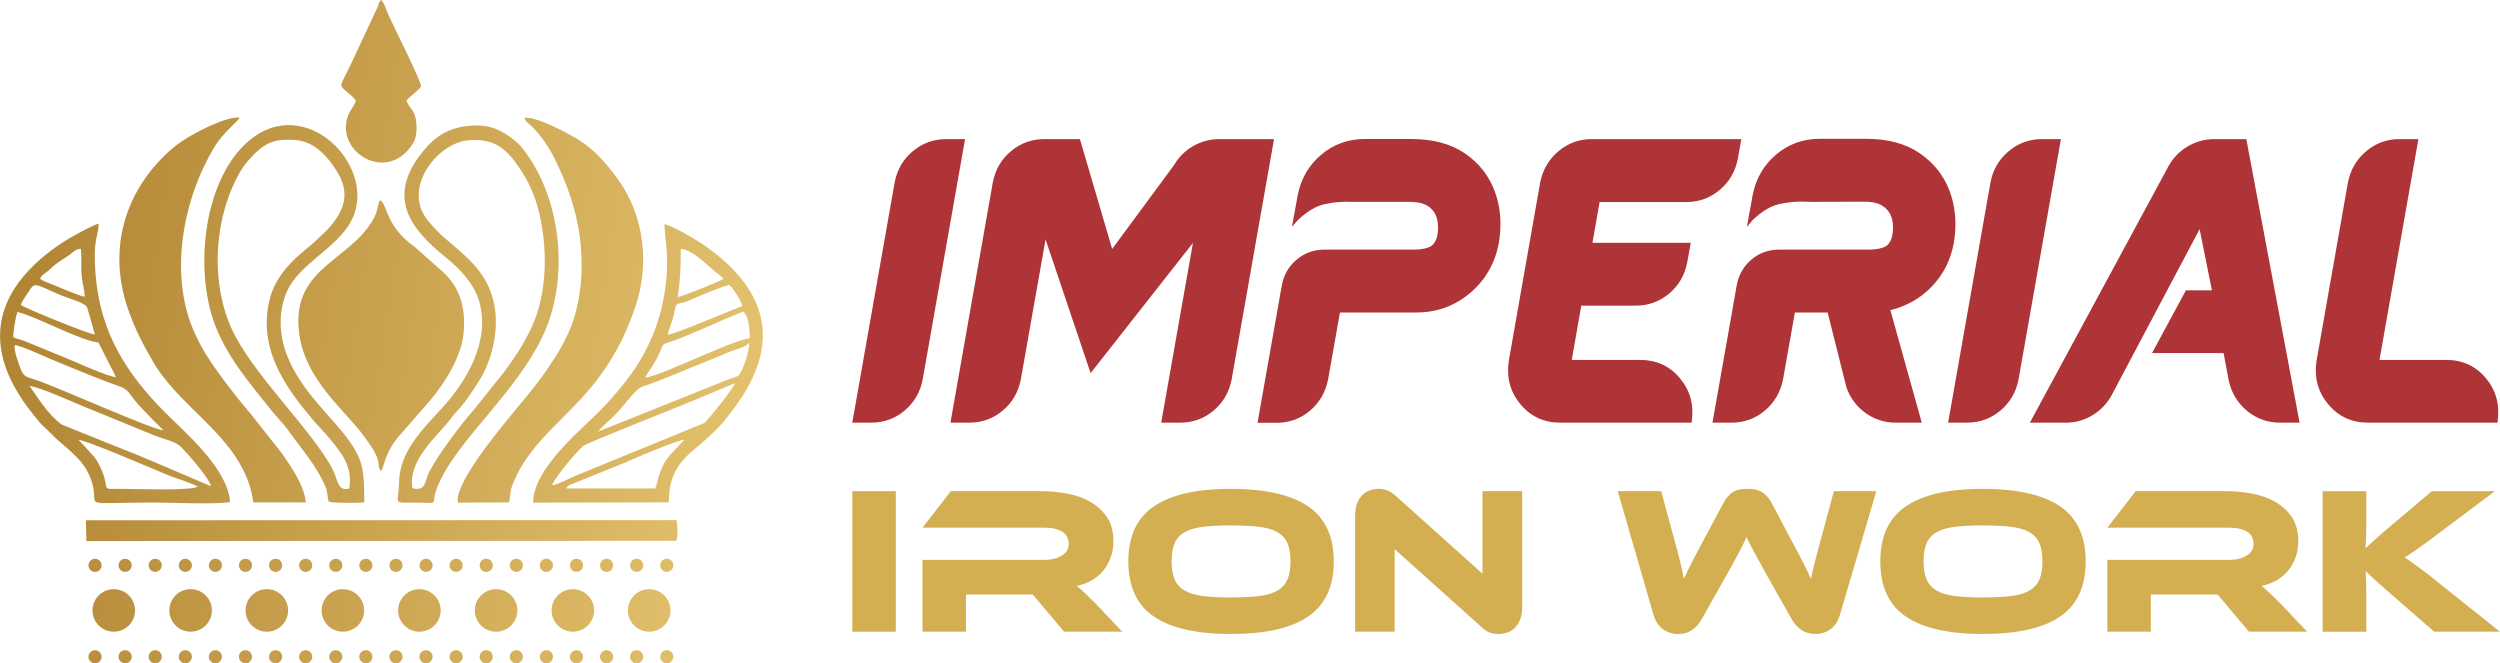 <?xml version="1.0" encoding="UTF-8"?>
<!DOCTYPE svg PUBLIC "-//W3C//DTD SVG 1.1//EN" "http://www.w3.org/Graphics/SVG/1.1/DTD/svg11.dtd">
<!-- Creator: CorelDRAW -->
<svg xmlns="http://www.w3.org/2000/svg" xml:space="preserve" width="799px" height="212px" version="1.1" style="shape-rendering:geometricPrecision; text-rendering:geometricPrecision; image-rendering:optimizeQuality; fill-rule:evenodd; clip-rule:evenodd"
viewBox="0 0 754.03 200.08"
 xmlns:xlink="http://www.w3.org/1999/xlink"
 xmlns:xodm="http://www.corel.com/coreldraw/odm/2003">
 <defs>
  <style type="text/css">
   <![CDATA[
    .fil1 {fill:#AF3437;fill-rule:nonzero}
    .fil2 {fill:#D3AF51;fill-rule:nonzero}
    .fil0 {fill:url(#id0)}
   ]]>
  </style>
  <linearGradient id="id0" gradientUnits="userSpaceOnUse" x1="228.4" y1="117.51" x2="1.67" y2="82.57">
   <stop offset="0" style="stop-opacity:1; stop-color:#E3C16D"/>
   <stop offset="1" style="stop-opacity:1; stop-color:#B08433"/>
  </linearGradient>
 </defs>
 <g id="Layer_x0020_1">
  <path class="fil0" d="M140.24 38.1c-7.14,1.01 -10.97,5.11 -13.94,9.2 -9.44,13.01 -2,22.11 8.02,30.24 4.2,3.41 8.58,7.86 10.16,13.25 3.59,12.21 -4,24.62 -11.53,32.68 -6.05,6.5 -12.38,13.07 -12.6,21.84 -0.17,6.92 -2.12,6.29 4.55,6.3 8.38,0.02 4.75,1.11 6.91,-4.46 5.69,-14.64 25.15,-29.32 32.9,-48.14 6.78,-16.49 4.52,-40 -7.54,-54.77 -1.2,-1.47 -4.26,-3.78 -6.62,-4.91 -3.28,-1.55 -6.44,-1.78 -10.31,-1.23zm-105.94 139.61c-3.55,0 -6.42,2.87 -6.42,6.42 0,3.54 2.87,6.41 6.42,6.41 3.54,0 6.41,-2.87 6.41,-6.41 0,-3.55 -2.87,-6.42 -6.41,-6.42zm23.17 0c-3.54,0 -6.41,2.87 -6.41,6.42 0,3.54 2.87,6.41 6.41,6.41 3.55,0 6.42,-2.87 6.42,-6.41 0,-3.55 -2.87,-6.42 -6.42,-6.42zm23 0c-3.55,0 -6.42,2.87 -6.42,6.42 0,3.54 2.87,6.41 6.42,6.41 3.54,0 6.41,-2.87 6.41,-6.41 0,-3.55 -2.87,-6.42 -6.41,-6.42zm22.93 0c-3.55,0 -6.42,2.87 -6.42,6.42 0,3.54 2.87,6.41 6.42,6.41 3.54,0 6.41,-2.87 6.41,-6.41 0,-3.55 -2.87,-6.42 -6.41,-6.42zm23.07 0c-3.54,0 -6.41,2.87 -6.41,6.42 0,3.54 2.87,6.41 6.41,6.41 3.55,0 6.42,-2.87 6.42,-6.41 0,-3.55 -2.87,-6.42 -6.42,-6.42zm23.14 0c-3.54,0 -6.41,2.87 -6.41,6.42 0,3.54 2.87,6.41 6.41,6.41 3.55,0 6.42,-2.87 6.42,-6.41 0,-3.55 -2.87,-6.42 -6.42,-6.42zm23.16 0c-3.55,0 -6.42,2.87 -6.42,6.42 0,3.54 2.87,6.41 6.42,6.41 3.54,0 6.41,-2.87 6.41,-6.41 0,-3.55 -2.87,-6.42 -6.41,-6.42zm23.02 0c-3.54,0 -6.42,2.87 -6.42,6.42 0,3.54 2.88,6.41 6.42,6.41 3.54,0 6.42,-2.87 6.42,-6.41 0,-3.55 -2.88,-6.42 -6.42,-6.42zm-167.14 -9.17c-1.1,0 -1.98,0.89 -1.98,1.98 0,1.1 0.88,1.98 1.98,1.98 1.09,0 1.98,-0.88 1.98,-1.98 0,-1.09 -0.89,-1.98 -1.98,-1.98zm9.07 0c-1.09,0 -1.98,0.89 -1.98,1.98 0,1.1 0.89,1.98 1.98,1.98 1.1,0 1.98,-0.88 1.98,-1.98 0,-1.09 -0.88,-1.98 -1.98,-1.98zm9.08 0c-1.09,0 -1.98,0.89 -1.98,1.98 0,1.1 0.89,1.98 1.98,1.98 1.09,0 1.98,-0.88 1.98,-1.98 0,-1.09 -0.89,-1.98 -1.98,-1.98zm9.08 0c-1.1,0 -1.98,0.89 -1.98,1.98 0,1.1 0.88,1.98 1.98,1.98 1.09,0 1.98,-0.88 1.98,-1.98 0,-1.09 -0.89,-1.98 -1.98,-1.98zm9.07 0c-1.09,0 -1.98,0.89 -1.98,1.98 0,1.1 0.89,1.98 1.98,1.98 1.1,0 1.98,-0.88 1.98,-1.98 0,-1.09 -0.88,-1.98 -1.98,-1.98zm9.08 0c-1.09,0 -1.98,0.89 -1.98,1.98 0,1.1 0.89,1.98 1.98,1.98 1.09,0 1.98,-0.88 1.98,-1.98 0,-1.09 -0.89,-1.98 -1.98,-1.98zm9.08 0c-1.1,0 -1.98,0.89 -1.98,1.98 0,1.1 0.88,1.98 1.98,1.98 1.09,0 1.98,-0.88 1.98,-1.98 0,-1.09 -0.89,-1.98 -1.98,-1.98zm9.07 0c-1.09,0 -1.98,0.89 -1.98,1.98 0,1.1 0.89,1.98 1.98,1.98 1.1,0 1.98,-0.88 1.98,-1.98 0,-1.09 -0.88,-1.98 -1.98,-1.98zm9.08 0c-1.09,0 -1.98,0.89 -1.98,1.98 0,1.1 0.89,1.98 1.98,1.98 1.09,0 1.98,-0.88 1.98,-1.98 0,-1.09 -0.89,-1.98 -1.98,-1.98zm9.08 0c-1.1,0 -1.99,0.89 -1.99,1.98 0,1.1 0.89,1.98 1.99,1.98 1.09,0 1.98,-0.88 1.98,-1.98 0,-1.09 -0.89,-1.98 -1.98,-1.98zm9.07 0c-1.09,0 -1.98,0.89 -1.98,1.98 0,1.1 0.89,1.98 1.98,1.98 1.1,0 1.98,-0.88 1.98,-1.98 0,-1.09 -0.88,-1.98 -1.98,-1.98zm9.08 0c-1.1,0 -1.98,0.89 -1.98,1.98 0,1.1 0.88,1.98 1.98,1.98 1.09,0 1.98,-0.88 1.98,-1.98 0,-1.09 -0.89,-1.98 -1.98,-1.98zm9.08 0c-1.1,0 -1.99,0.89 -1.99,1.98 0,1.1 0.89,1.98 1.99,1.98 1.09,0 1.98,-0.88 1.98,-1.98 0,-1.09 -0.89,-1.98 -1.98,-1.98zm9.07 0c-1.09,0 -1.98,0.89 -1.98,1.98 0,1.1 0.89,1.98 1.98,1.98 1.1,0 1.98,-0.88 1.98,-1.98 0,-1.09 -0.88,-1.98 -1.98,-1.98zm9.08 0c-1.1,0 -1.98,0.89 -1.98,1.98 0,1.1 0.88,1.98 1.98,1.98 1.09,0 1.98,-0.88 1.98,-1.98 0,-1.09 -0.89,-1.98 -1.98,-1.98zm9.08 0c-1.1,0 -1.99,0.89 -1.99,1.98 0,1.1 0.89,1.98 1.99,1.98 1.09,0 1.98,-0.88 1.98,-1.98 0,-1.09 -0.89,-1.98 -1.98,-1.98zm9.07 0c-1.09,0 -1.98,0.89 -1.98,1.98 0,1.1 0.89,1.98 1.98,1.98 1.1,0 1.98,-0.88 1.98,-1.98 0,-1.09 -0.88,-1.98 -1.98,-1.98zm9.08 0c-1.1,0 -1.98,0.89 -1.98,1.98 0,1.1 0.88,1.98 1.98,1.98 1.09,0 1.98,-0.88 1.98,-1.98 0,-1.09 -0.89,-1.98 -1.98,-1.98zm9.08 0c-1.1,0 -1.99,0.89 -1.99,1.98 0,1.1 0.89,1.98 1.99,1.98 1.09,0 1.98,-0.88 1.98,-1.98 0,-1.09 -0.89,-1.98 -1.98,-1.98zm9.07 0c-1.09,0 -1.98,0.89 -1.98,1.98 0,1.1 0.89,1.98 1.98,1.98 1.1,0 1.98,-0.88 1.98,-1.98 0,-1.09 -0.88,-1.98 -1.98,-1.98zm-172.45 27.58c-1.1,0 -1.98,0.88 -1.98,1.98 0,1.09 0.88,1.98 1.98,1.98 1.09,0 1.98,-0.89 1.98,-1.98 0,-1.1 -0.89,-1.98 -1.98,-1.98zm9.07 0c-1.09,0 -1.98,0.88 -1.98,1.98 0,1.09 0.89,1.98 1.98,1.98 1.1,0 1.98,-0.89 1.98,-1.98 0,-1.1 -0.88,-1.98 -1.98,-1.98zm9.08 0c-1.09,0 -1.98,0.88 -1.98,1.98 0,1.09 0.89,1.98 1.98,1.98 1.09,0 1.98,-0.89 1.98,-1.98 0,-1.1 -0.89,-1.98 -1.98,-1.98zm9.08 0c-1.1,0 -1.98,0.88 -1.98,1.98 0,1.09 0.88,1.98 1.98,1.98 1.09,0 1.98,-0.89 1.98,-1.98 0,-1.1 -0.89,-1.98 -1.98,-1.98zm9.07 0c-1.09,0 -1.98,0.88 -1.98,1.98 0,1.09 0.89,1.98 1.98,1.98 1.1,0 1.98,-0.89 1.98,-1.98 0,-1.1 -0.88,-1.98 -1.98,-1.98zm9.08 0c-1.09,0 -1.98,0.88 -1.98,1.98 0,1.09 0.89,1.98 1.98,1.98 1.09,0 1.98,-0.89 1.98,-1.98 0,-1.1 -0.89,-1.98 -1.98,-1.98zm9.08 0c-1.1,0 -1.98,0.88 -1.98,1.98 0,1.09 0.88,1.98 1.98,1.98 1.09,0 1.98,-0.89 1.98,-1.98 0,-1.1 -0.89,-1.98 -1.98,-1.98zm9.07 0c-1.09,0 -1.98,0.88 -1.98,1.98 0,1.09 0.89,1.98 1.98,1.98 1.1,0 1.98,-0.89 1.98,-1.98 0,-1.1 -0.88,-1.98 -1.98,-1.98zm9.08 0c-1.09,0 -1.98,0.88 -1.98,1.98 0,1.09 0.89,1.98 1.98,1.98 1.09,0 1.98,-0.89 1.98,-1.98 0,-1.1 -0.89,-1.98 -1.98,-1.98zm9.08 0c-1.1,0 -1.99,0.88 -1.99,1.98 0,1.09 0.89,1.98 1.99,1.98 1.09,0 1.98,-0.89 1.98,-1.98 0,-1.1 -0.89,-1.98 -1.98,-1.98zm9.07 0c-1.09,0 -1.98,0.88 -1.98,1.98 0,1.09 0.89,1.98 1.98,1.98 1.1,0 1.98,-0.89 1.98,-1.98 0,-1.1 -0.88,-1.98 -1.98,-1.98zm9.08 0c-1.1,0 -1.98,0.88 -1.98,1.98 0,1.09 0.88,1.98 1.98,1.98 1.09,0 1.98,-0.89 1.98,-1.98 0,-1.1 -0.89,-1.98 -1.98,-1.98zm9.08 0c-1.1,0 -1.99,0.88 -1.99,1.98 0,1.09 0.89,1.98 1.99,1.98 1.09,0 1.98,-0.89 1.98,-1.98 0,-1.1 -0.89,-1.98 -1.98,-1.98zm9.07 0c-1.09,0 -1.98,0.88 -1.98,1.98 0,1.09 0.89,1.98 1.98,1.98 1.1,0 1.98,-0.89 1.98,-1.98 0,-1.1 -0.88,-1.98 -1.98,-1.98zm9.08 0c-1.1,0 -1.98,0.88 -1.98,1.98 0,1.09 0.88,1.98 1.98,1.98 1.09,0 1.98,-0.89 1.98,-1.98 0,-1.1 -0.89,-1.98 -1.98,-1.98zm9.08 0c-1.1,0 -1.99,0.88 -1.99,1.98 0,1.09 0.89,1.98 1.99,1.98 1.09,0 1.98,-0.89 1.98,-1.98 0,-1.1 -0.89,-1.98 -1.98,-1.98zm9.07 0c-1.09,0 -1.98,0.88 -1.98,1.98 0,1.09 0.89,1.98 1.98,1.98 1.1,0 1.98,-0.89 1.98,-1.98 0,-1.1 -0.88,-1.98 -1.98,-1.98zm9.08 0c-1.1,0 -1.98,0.88 -1.98,1.98 0,1.09 0.88,1.98 1.98,1.98 1.09,0 1.98,-0.89 1.98,-1.98 0,-1.1 -0.89,-1.98 -1.98,-1.98zm9.08 0c-1.1,0 -1.99,0.88 -1.99,1.98 0,1.09 0.89,1.98 1.99,1.98 1.09,0 1.98,-0.89 1.98,-1.98 0,-1.1 -0.89,-1.98 -1.98,-1.98zm9.07 0c-1.09,0 -1.98,0.88 -1.98,1.98 0,1.09 0.89,1.98 1.98,1.98 1.1,0 1.98,-0.89 1.98,-1.98 0,-1.1 -0.88,-1.98 -1.98,-1.98zm-86.56 -135.72c-0.98,2.63 -0.52,3.27 -2.18,6.1 -7.33,12.49 -24.99,14.55 -22.07,34.54 2.01,13.78 13.79,22.77 19.19,30.15 1.37,1.88 3.94,5.18 4.54,7.72 0.34,1.47 0,2 0.8,3.14 0.46,-0.36 0.12,0.05 0.46,-0.58 0.56,-1.06 1.09,-5.54 5.3,-10.21 2.88,-3.19 4.96,-5.78 7.74,-8.83 3.95,-4.32 10.64,-13.47 11.46,-21.66 0.77,-7.58 -0.81,-13.56 -5.88,-18.48l-8.8 -7.79c-9.15,-6.51 -8.23,-13.31 -10.56,-14.1zm43.65 -24.86c0.59,1.58 1.09,1.48 2.39,2.77 2.61,2.61 5.01,6.1 6.68,9.52 2.62,5.37 4.18,9.07 5.92,15.29 3.31,11.87 3.11,26.4 -1.62,37.01 -2.25,5.04 -5.31,9.61 -8.1,13.5 -1.52,2.12 -3.13,4.04 -4.75,6.06 -4.58,5.69 -21.87,25.44 -20.62,31.91l15.39 -0.06c0.59,-1.65 0.21,-2.93 1.02,-5.08 5.63,-14.96 19.43,-21.45 29.21,-37.08 3.42,-5.45 5.26,-9.43 7.67,-16.11 4.9,-13.61 2.64,-28.34 -4.61,-38.64 -3.24,-4.61 -7.18,-9.21 -11.9,-12.24 -3.03,-1.95 -13.16,-7.39 -16.68,-6.85zm-65.93 116c-0.67,-5.61 -4.82,-11.22 -7.16,-14.69l-9.38 -11.88c-3.32,-3.9 -6.43,-7.82 -9.54,-12.07 -2.87,-3.91 -5.72,-8.32 -7.87,-13.36 -7.36,-17.26 -3.08,-39.86 6.62,-55.63 2.33,-3.78 7.07,-7.59 7.34,-8.43 -3.97,-0.54 -13.83,4.72 -17.13,6.93 -2.86,1.92 -4.43,3.36 -6.62,5.63 -11.36,11.76 -15.77,28.04 -9.99,44.96 2.28,6.67 4.74,11.1 7.77,16.36 1.94,3.39 5.41,7.48 8.11,10.27 8.95,9.3 20.16,17.85 21.97,31.9l15.88 0.01zm17.61 0.01c-0.11,-9.02 -0.05,-12.16 -4.46,-18.44 -4.17,-5.94 -10.47,-11.43 -15.13,-18.74 -1.5,-2.36 -2.71,-4.52 -3.79,-7.36 -2.28,-6.01 -2.59,-12.73 -0.15,-18.65 3.94,-9.59 17.45,-14.09 20.69,-24.34 5.13,-16.19 -16.86,-36.72 -33.5,-20.15 -12.15,12.12 -14.56,36.68 -9.26,52.52 3.72,11.13 11.74,19.94 17.62,27.45 1.69,2.16 3.5,3.79 5.11,6.06 3.9,5.53 8.44,10.48 11.16,16.91 0.69,1.63 0.49,2.73 0.95,4.51 1.83,0.49 8.64,0.4 10.76,0.23zm-4.56 -4.19c1.25,-7.01 -2.95,-11.4 -5.74,-14.9 -1.68,-2.1 -3.29,-3.58 -4.93,-5.52 -7.97,-9.4 -17.52,-21.81 -13.07,-37.51 0.76,-2.68 2.22,-5.25 3.51,-7 3.66,-4.97 8.07,-7.68 10.63,-10.26 2.27,-2.27 3.18,-2.69 5.24,-5.56 3.73,-5.18 3.95,-9.77 0.46,-15.24 -2.32,-3.65 -6.23,-8.62 -12.15,-9.11 -7.13,-0.58 -9.9,1.09 -14.57,6.36 -2.79,3.16 -5.36,8.99 -6.83,14.05 -3.49,12.04 -2.85,25.67 1.88,36.24 6.15,13.75 24.46,30.82 30.66,42.81 1.37,2.64 1.4,6.71 4.91,5.64zm19.08 -0.1c4.17,1.08 3.62,-2.2 5.19,-5.18 2.71,-5.16 9.6,-14.26 13.13,-18.23l9.44 -11.8c3.15,-4.32 5.35,-7.47 7.99,-12.9 4.94,-10.16 5.27,-24.41 2.15,-36.25 -1.44,-5.48 -4.04,-10.23 -6.88,-14.01 -3.87,-5.14 -7.55,-7.13 -14.29,-6.55 -9.14,0.78 -20.26,14.59 -11.87,24.43 2,2.35 3,3.41 5.36,5.44 5.68,4.89 11.51,9.27 13.92,17.43 2.49,8.44 0.16,18.8 -4.29,25.66 -2.04,3.15 -4.14,6.41 -6.75,9.09 -1.22,1.27 -1.2,1.54 -2.24,2.81 -3.86,4.75 -12.26,11.85 -10.86,20.06zm-98.35 15.94l177.94 -0.08c0.55,-1.54 0.31,-4.55 0.1,-6.24l-178.19 0.05 0.15 6.27zm81.28 -132.79c-0.48,1.78 -1.89,2.68 -2.63,5.32 -3,10.68 12.67,19.81 20.08,7.15 0.94,-1.6 1.05,-4.71 0.65,-6.89 -0.56,-3.07 -1.97,-3.24 -2.82,-5.58 0.78,-1.31 3.23,-2.67 4.39,-4.32 0.35,-1.12 -8.73,-18.88 -10.32,-22.73 -0.27,-0.65 -0.46,-1.24 -0.72,-1.81 -0.66,-1.46 -0.71,-1.21 -1.13,-1.55l-0.57 1c-0.11,0.28 -0.25,0.79 -0.36,1.12l-8.26 17.67c-3.04,6.28 -3.46,5.77 -1.44,7.55 0.85,0.75 2.61,2.01 3.13,3.07zm112.6 94.64c16.01,-19.96 12.81,-37.03 -7.72,-51.21 -1.87,-1.29 -9.45,-5.88 -11.81,-6.19 0.29,5.58 1.19,9 0.7,15.2 -1.02,13.06 -5.49,23.76 -13.22,33.23 -2.7,3.31 -4.5,5.41 -7.47,8.36 -5.73,5.72 -19.49,16.97 -19.62,27.16l40.94 -0.08c0,-6.19 1.76,-9.94 4.75,-13.25 2.3,-2.54 6.79,-5.5 11.55,-10.78 0.66,-0.73 1.06,-1.39 1.9,-2.44zm-15.5 -35.45c1.62,-0.25 12.95,-4.83 13.8,-5.52 -0.77,-0.99 -1.99,-1.62 -2.95,-2.49 -2.2,-1.98 -6.96,-6.49 -9.94,-6.52 -0.02,5.4 -0.12,9.31 -0.91,14.53zm-3.06 11.34c1.96,-0.01 18.8,-7.23 22.5,-8.63 -0.47,-1.95 -2.65,-5.15 -3.87,-6.37 -1.52,0.15 -10.4,3.89 -12.18,4.7 -3.5,1.58 -3.82,-0.18 -4.47,3.74 -0.43,2.54 -1.54,4.51 -1.98,6.56zm-6.81 12.97c2.39,-0.07 12.69,-4.71 15.57,-5.89 3.47,-1.42 12.37,-5.57 15.94,-5.94 0.18,-1.79 -0.17,-4.66 -0.74,-6.4l-1.01 -1.73c-4.4,1.53 -17.22,7.65 -22.11,9.14 -2.5,0.76 -2.13,0.58 -3.09,2.93 -1.42,3.49 -3.13,5.23 -4.56,7.89zm-14.1 16.26l36.72 -14.72c1.93,-0.87 3.82,-1.37 5.47,-2.06 1.44,-1.54 3.45,-7.37 3.32,-10.11 -0.67,1.36 -4.1,2.09 -5.92,2.84 -2.32,0.95 -4.19,1.79 -6.35,2.63 -5.93,2.31 -14.09,6.03 -19.68,7.75 -2.58,0.8 -5.4,5.66 -8.91,9.04 -1.3,1.24 -3.89,3.41 -4.65,4.63zm-14 16.19c1.65,-0.08 5.57,-2.24 7.61,-3.05l38.33 -15.69c1.3,-1.11 8.69,-10.26 9.29,-12.05l-15.08 6.29c-2.18,0.89 -29.47,11.72 -30.59,12.6 -2.08,1.65 -8.25,9.04 -9.56,11.9zm31.14 0.98c0.6,-1.08 0.9,-3.3 1.41,-4.63 0.57,-1.52 1.06,-2.7 1.88,-3.9 1.26,-1.85 5.06,-5.53 5.42,-6.14 -2.08,0.09 -15.42,5.77 -17.97,6.94l-16.68 6.75c-0.67,0.49 -0.3,0.07 -0.81,0.98l26.75 0zm-128.19 4.08c-0.76,-10.25 -13.9,-21.26 -19.69,-27.09 -11.58,-11.65 -19.64,-24.15 -20.95,-42.06 -0.75,-10.4 0.91,-10.93 1,-14.76 -1.24,0.1 -6.07,2.82 -7.5,3.6 -2.45,1.36 -4.93,2.98 -6.98,4.54 -18.68,14.22 -19.88,31.08 -5.54,49.03 3.91,4.91 2.1,2.46 5.53,6 4.92,5.08 10.95,7.98 12.77,16 1.48,6.5 -3.82,4.92 18.34,4.9 5.87,-0.01 17.89,0.67 23.02,-0.16zm-57.3 -67.34c0.43,0.35 -0.14,0 0.7,0.47 0.6,0.33 0.06,0.05 0.75,0.36 0.71,0.32 1.08,0.44 1.73,0.7 2.33,0.93 8.71,3.71 10.27,3.89 -0.06,-2.08 -0.78,-4.18 -0.97,-6.74 -0.19,-2.46 0.08,-5.46 -0.22,-7.71 -1.64,0.1 -2.14,0.88 -3.29,1.73 -2.67,1.96 -3.47,1.98 -6.19,4.6 -1.03,1 -2.26,1.36 -2.78,2.7zm-5.79 7.92c1.49,1.09 20.64,8.88 22.28,8.88 -0.01,-0.16 -2.18,-7.87 -2.36,-8.21 -0.73,-1.42 -5.57,-2.67 -7.36,-3.41 -8.64,-3.6 -8.21,-4.55 -10.42,-1 -0.69,1.1 -1.88,2.49 -2.14,3.74zm-2.32 9.72c0.89,0.46 2.43,0.75 3.66,1.25l11.52 4.73c2.94,1.15 13.28,5.93 15.82,6.06l-5.32 -10.46c-5.71,-0.61 -18.2,-7.66 -24.42,-9.21 -0.55,1.41 -1.29,5.92 -1.26,7.63zm45.27 28.08c-0.35,-0.52 -5.83,-5.58 -8.61,-9.03 -1.33,-1.64 -2.09,-3.35 -4.42,-4.16 -6.79,-2.37 -12.49,-4.87 -19.14,-7.54 -3.25,-1.3 -9.81,-4.49 -12.67,-5.02 -0.15,2.24 0.91,4.68 1.61,6.71 1.12,3.23 1.96,2.84 5.05,3.91 6.51,2.25 34.71,14.85 38.18,15.13zm-40.34 -13.37c2.61,3.73 5.64,8.71 9.67,11.63l15.16 6.1c4.99,1.93 10.2,4.07 15.07,6.17l14.77 6.32c-0.5,-2.57 -7.38,-10.24 -9.12,-11.95 -1.56,-1.53 -4.91,-2.19 -7.56,-3.24 -2.59,-1.02 -4.88,-1.98 -7.41,-3.02 -5.1,-2.11 -10.07,-4.1 -15.09,-6.17 -3.01,-1.24 -12.66,-5.6 -15.49,-5.84zm14.76 16.23c0.18,0.13 2.94,3.17 3.14,3.4 1.18,1.38 1.85,1.8 2.83,3.65 4.08,7.69 0.37,7.84 5.19,7.74 3.96,-0.08 23.1,0.73 24.77,-0.7 -1.61,-0.97 -6.94,-2.6 -9.03,-3.47 -4.78,-2 -24.37,-10.42 -26.9,-10.62z"/>
  <g id="_1764504059056">
   <path class="fil1" d="M291.07 41.96l0 0 -5.68 0c-3.82,0 -7.19,1.22 -10.09,3.66 -2.9,2.42 -4.73,5.57 -5.46,9.38l-12.79 72.49 5.69 0c3.83,0 7.2,-1.22 10.09,-3.64 2.9,-2.44 4.72,-5.57 5.46,-9.4l12.78 -72.49zm62.99 7.9l0 0c1.44,-2.47 3.38,-4.41 5.81,-5.8 2.44,-1.39 5.07,-2.1 7.88,-2.1l16.51 0 -12.78 72.49c-0.74,3.83 -2.56,6.96 -5.44,9.4 -2.89,2.42 -6.26,3.64 -10.12,3.64l-5.69 0 9.57 -54.21 -30.86 39.26 -13.59 -40.32 -7.46 42.23c-0.74,3.83 -2.56,6.96 -5.46,9.4 -2.89,2.42 -6.25,3.64 -10.09,3.64l-5.68 0 12.78 -72.49c0.74,-3.81 2.56,-6.96 5.46,-9.38 2.91,-2.44 6.27,-3.66 10.09,-3.66l10.72 0 0 0 9.73 33.13 18.62 -25.23zm37.35 9.02l0 0c0.98,-5 3.34,-9.07 7.1,-12.23 3.76,-3.16 8.14,-4.72 13.14,-4.72l13.99 0c6.61,0 12.04,1.46 16.3,4.41 4.28,2.96 7.25,6.81 8.97,11.57 1.72,4.74 2.1,9.89 1.15,15.48l0 0c-1.2,6.16 -4.12,11.18 -8.74,15.06 -4.64,3.89 -10.02,5.81 -16.17,5.81l-23.01 0 -3.57 20.19c-0.77,3.87 -2.59,7.01 -5.48,9.45 -2.89,2.42 -6.25,3.64 -10.12,3.64l-5.69 0 7.36 -41.63c0.63,-3.13 2.11,-5.65 4.43,-7.59 2.3,-1.96 5.05,-2.96 8.19,-3.03l26.33 0c2.08,0.07 3.83,-0.15 5.24,-0.65 1.41,-0.5 2.32,-1.75 2.71,-3.73l0 0c0.31,-1.77 0.26,-3.42 -0.12,-4.93 -0.39,-1.51 -1.24,-2.73 -2.54,-3.68 -1.31,-0.94 -3.23,-1.41 -5.79,-1.41l-16.01 0c-0.47,0 -0.93,0 -1.41,0 -2.62,-0.13 -5.28,0.09 -7.99,0.66 -2.74,0.56 -5.52,2.23 -8.37,4.98l-1.65 1.91 1.75 -9.56zm88.71 -16.92l0 0 45.1 0 -1.06 5.89c-0.74,3.87 -2.56,7.01 -5.47,9.45 -2.9,2.43 -6.27,3.65 -10.08,3.65l-26.14 0 -2.16 12.28 29.65 0 -1.06 5.89c-0.74,3.85 -2.56,7 -5.46,9.44 -2.91,2.42 -6.26,3.64 -10.09,3.64l-16.41 0 -2.87 16.36 20.64 0c4.89,0 8.9,1.83 11.97,5.51 3.1,3.68 4.28,8.02 3.58,13.03l-0.05 0.39 -39.61 0c-4.89,0 -8.9,-1.84 -11.97,-5.52 -3.1,-3.67 -4.28,-8 -3.58,-13l9.5 -53.97c0.78,-3.81 2.62,-6.96 5.5,-9.38 2.89,-2.44 6.24,-3.66 10.07,-3.66zm82.75 -0.09l0 0c6.61,0 12.04,1.48 16.3,4.45 4.28,2.98 7.25,6.83 8.97,11.59 1.72,4.74 2.1,9.89 1.15,15.48 -0.96,5.08 -3.16,9.43 -6.58,13 -3.43,3.58 -7.61,5.96 -12.54,7.17l9.47 33.93 -7.8 0c-3.37,0 -6.4,-0.96 -9.09,-2.87 -2.7,-1.91 -4.64,-4.48 -5.81,-7.7l-5.69 -22.66 -9.88 0 -3.57 20.14c-0.77,3.86 -2.6,7.01 -5.48,9.45 -2.89,2.42 -6.26,3.64 -10.12,3.64l-5.69 0 7.35 -41.63c0.64,-3.13 2.12,-5.65 4.44,-7.59 2.3,-1.96 5.05,-2.94 8.19,-2.98l26.27 0c2.12,0.07 3.89,-0.15 5.3,-0.65 1.4,-0.5 2.32,-1.75 2.71,-3.73l0 0c0.31,-1.77 0.26,-3.42 -0.12,-4.93 -0.4,-1.51 -1.24,-2.75 -2.58,-3.69 -1.32,-0.97 -3.23,-1.45 -5.75,-1.45l-16.02 0.05c-0.46,0 -0.92,-0.01 -1.41,-0.05 -2.61,-0.13 -5.27,0.09 -7.98,0.66 -2.74,0.56 -5.52,2.23 -8.37,4.98l-1.65 1.96 1.75 -9.61c0.98,-5 3.33,-9.07 7.1,-12.23 3.76,-3.16 8.14,-4.73 13.14,-4.73l13.99 0zm58.74 0.09l0 0 -5.69 0c-3.81,0 -7.18,1.22 -10.08,3.66 -2.91,2.42 -4.73,5.57 -5.47,9.38l-12.78 72.49 5.69 0c3.83,0 7.2,-1.22 10.08,-3.64 2.91,-2.44 4.73,-5.57 5.47,-9.4l12.78 -72.49zm55.93 0l0 0 16.06 85.53 -5.84 0c-3.8,0 -7.13,-1.19 -10.02,-3.57 -2.88,-2.39 -4.74,-5.48 -5.55,-9.32l-1.51 -8.11 -21.58 0 10.21 -18.91 7.85 0 -3.71 -18.47 -26.53 50.08c-1.41,2.58 -3.35,4.61 -5.83,6.08 -2.45,1.48 -5.13,2.22 -8.02,2.22l-10.82 0 41.73 -77.21c1.41,-2.6 3.35,-4.63 5.84,-6.1 2.48,-1.48 5.16,-2.22 8.04,-2.22l9.68 0zm40.17 66.6l0 0 20.08 0c4.93,0 8.94,1.83 12.01,5.51 3.06,3.68 4.25,8.02 3.54,13.03l-0.05 0.39 -39.05 0c-4.9,0 -8.9,-1.84 -11.98,-5.52 -3.09,-3.67 -4.28,-8 -3.57,-13l9.5 -53.97c0.77,-3.81 2.61,-6.96 5.5,-9.38 2.88,-2.44 6.23,-3.66 10.06,-3.66l5.69 0 -11.73 66.6z"/>
   <g>
    <path class="fil2" d="M754.03 190.54l-19.83 0 -12.8 -11.15c-2.2,-1.91 -3.87,-3.38 -5.04,-4.44 -1.16,-1.06 -2.1,-1.94 -2.82,-2.66 0.05,0.97 0.09,1.97 0.13,3.01 0.04,1.03 0.06,2.06 0.06,3.07l0 12.17 -13.17 0 0 -42.39 13.17 0 0 9.82c0,1.31 -0.02,2.6 -0.06,3.87 -0.04,1.26 -0.1,2.45 -0.19,3.54 0.85,-0.76 1.87,-1.7 3.07,-2.82 1.21,-1.11 2.78,-2.48 4.72,-4.08l12.23 -10.33 19.01 0 -16.22 12.17c-1.39,1.05 -2.63,1.98 -3.71,2.78 -1.07,0.81 -2.04,1.5 -2.88,2.09 -0.84,0.59 -1.62,1.12 -2.31,1.59 -0.7,0.46 -1.39,0.91 -2.06,1.33 1.22,0.84 2.7,1.9 4.43,3.17 1.74,1.26 3.97,3.02 6.72,5.25l17.55 14.01z"/>
    <path class="fil2" d="M695.87 190.54l-17.55 0 -9.44 -11.22 -20.15 0 0 11.22 -13.11 0 0 -21.67 36.87 0c2.03,0 3.74,-0.42 5.13,-1.27 1.4,-0.84 2.09,-2.01 2.09,-3.48 0,-1.65 -0.63,-2.89 -1.9,-3.71 -1.26,-0.82 -3.04,-1.24 -5.32,-1.24l-36.87 0 8.55 -11.02 27.24 0c2.41,0 4.9,0.22 7.48,0.67 2.58,0.44 4.92,1.23 7.03,2.37 2.11,1.14 3.86,2.68 5.23,4.63 1.37,1.94 2.06,4.43 2.06,7.47 0,1.65 -0.26,3.21 -0.76,4.69 -0.51,1.48 -1.24,2.81 -2.19,3.99 -0.95,1.19 -2.11,2.19 -3.48,3.01 -1.38,0.83 -2.93,1.41 -4.66,1.74 0.72,0.55 1.52,1.25 2.41,2.09 0.88,0.85 2.07,2.01 3.55,3.49l7.79 8.24z"/>
    <path class="fil2" d="M533.62 174.76c-0.93,-1.65 -1.74,-3.09 -2.41,-4.34 -0.68,-1.25 -1.29,-2.36 -1.84,-3.36 -0.55,-0.99 -1.02,-1.89 -1.42,-2.69 -0.41,-0.8 -0.8,-1.58 -1.18,-2.34 -0.33,0.76 -0.7,1.54 -1.11,2.34 -0.4,0.8 -0.86,1.7 -1.39,2.69 -0.53,1 -1.13,2.1 -1.8,3.33 -0.68,1.22 -1.48,2.66 -2.41,4.31l-6.78 12.03c-0.76,1.36 -1.72,2.44 -2.88,3.27 -1.17,0.82 -2.61,1.23 -4.34,1.23 -1.65,0 -3.14,-0.47 -4.47,-1.42 -1.33,-0.95 -2.29,-2.42 -2.88,-4.41l-10.77 -37.25 13.11 0 3.99 14.76c0.68,2.41 1.24,4.52 1.68,6.34 0.44,1.81 0.84,3.59 1.17,5.32 0.68,-1.48 1.47,-3.11 2.38,-4.91 0.91,-1.79 2.1,-4.07 3.58,-6.81l5.7 -10.64c0.55,-1.06 1.1,-1.89 1.65,-2.51 0.55,-0.61 1.13,-1.08 1.74,-1.42 0.61,-0.34 1.26,-0.56 1.93,-0.67 0.68,-0.1 1.4,-0.16 2.16,-0.16 0.8,0 1.54,0.06 2.21,0.16 0.68,0.11 1.32,0.33 1.94,0.67 0.61,0.34 1.2,0.81 1.77,1.42 0.57,0.62 1.13,1.45 1.68,2.51l5.64 10.7c0.8,1.48 1.5,2.78 2.09,3.9 0.59,1.12 1.12,2.13 1.58,3.04 0.47,0.91 0.88,1.74 1.24,2.5 0.36,0.76 0.71,1.5 1.04,2.22 0.34,-1.69 0.75,-3.46 1.24,-5.32 0.48,-1.86 1.04,-3.97 1.68,-6.34l3.99 -14.76 12.8 0 -10.96 37.25c-0.59,1.99 -1.56,3.46 -2.89,4.41 -1.33,0.95 -2.82,1.42 -4.46,1.42 -1.69,0 -3.12,-0.4 -4.28,-1.2 -1.16,-0.8 -2.14,-1.9 -2.95,-3.3l-6.77 -11.97z"/>
    <path class="fil2" d="M451.89 191.23c-0.85,0 -1.68,-0.13 -2.51,-0.41 -0.82,-0.27 -1.74,-0.9 -2.75,-1.87l-25.98 -23.31 0 24.9 -11.91 0 0 -35.17c0,-1.39 0.2,-2.59 0.6,-3.61 0.41,-1.01 0.93,-1.84 1.59,-2.47 0.65,-0.63 1.41,-1.1 2.28,-1.39 0.86,-0.3 1.76,-0.45 2.69,-0.45 0.8,0 1.62,0.14 2.44,0.42 0.82,0.27 1.76,0.89 2.82,1.86l25.98 23.32 0 -24.9 11.97 0 0 35.1c0,1.39 -0.2,2.6 -0.6,3.61 -0.4,1.01 -0.93,1.85 -1.59,2.5 -0.65,0.66 -1.42,1.13 -2.31,1.43 -0.89,0.29 -1.79,0.44 -2.72,0.44z"/>
    <path class="fil2" d="M338.48 190.54l-17.55 0 -9.44 -11.22 -20.15 0 0 11.22 -13.11 0 0 -21.67 36.87 0c2.03,0 3.74,-0.42 5.13,-1.27 1.4,-0.84 2.1,-2.01 2.1,-3.48 0,-1.65 -0.64,-2.89 -1.91,-3.71 -1.26,-0.82 -3.04,-1.24 -5.32,-1.24l-36.87 0 8.55 -11.02 27.25 0c2.4,0 4.9,0.22 7.47,0.67 2.58,0.44 4.92,1.23 7.03,2.37 2.12,1.14 3.86,2.68 5.23,4.63 1.37,1.94 2.06,4.43 2.06,7.47 0,1.65 -0.25,3.21 -0.76,4.69 -0.51,1.48 -1.24,2.81 -2.19,3.99 -0.95,1.19 -2.11,2.19 -3.48,3.01 -1.37,0.83 -2.93,1.41 -4.66,1.74 0.72,0.55 1.52,1.25 2.41,2.09 0.89,0.85 2.07,2.01 3.55,3.49l7.79 8.24z"/>
    <polygon class="fil2" points="270.18,190.54 257.07,190.54 257.07,148.15 270.18,148.15 "/>
    <path class="fil2" d="M371.3 147.45c10.3,0 18.04,1.76 23.22,5.26 5.17,3.51 7.76,9.04 7.76,16.6 0,7.6 -2.58,13.16 -7.73,16.66 -5.15,3.51 -12.9,5.26 -23.25,5.26 -10.39,0 -18.15,-1.75 -23.28,-5.26 -5.14,-3.5 -7.7,-9.06 -7.7,-16.66 0,-7.56 2.57,-13.09 7.73,-16.6 5.15,-3.5 12.9,-5.26 23.25,-5.26zm0 32.76c3.29,0 6.08,-0.14 8.36,-0.41 2.28,-0.28 4.13,-0.82 5.55,-1.62 1.41,-0.8 2.43,-1.91 3.07,-3.32 0.63,-1.42 0.95,-3.27 0.95,-5.55 0,-2.28 -0.32,-4.13 -0.95,-5.54 -0.64,-1.42 -1.66,-2.51 -3.07,-3.3 -1.42,-0.78 -3.27,-1.31 -5.55,-1.58 -2.28,-0.27 -5.07,-0.41 -8.36,-0.41 -3.3,0 -6.08,0.14 -8.36,0.41 -2.29,0.27 -4.13,0.8 -5.55,1.58 -1.41,0.79 -2.44,1.88 -3.07,3.3 -0.63,1.41 -0.95,3.26 -0.95,5.54 0,2.28 0.32,4.13 0.95,5.55 0.63,1.41 1.66,2.52 3.07,3.32 1.42,0.8 3.26,1.34 5.55,1.62 2.28,0.27 5.06,0.41 8.36,0.41z"/>
    <path class="fil2" d="M598.11 147.45c10.31,0 18.05,1.76 23.22,5.26 5.17,3.51 7.76,9.04 7.76,16.6 0,7.6 -2.57,13.16 -7.73,16.66 -5.15,3.51 -12.9,5.26 -23.25,5.26 -10.39,0 -18.15,-1.75 -23.28,-5.26 -5.13,-3.5 -7.7,-9.06 -7.7,-16.66 0,-7.56 2.58,-13.09 7.73,-16.6 5.15,-3.5 12.9,-5.26 23.25,-5.26zm0 32.76c3.3,0 6.08,-0.14 8.36,-0.41 2.29,-0.28 4.13,-0.82 5.55,-1.62 1.41,-0.8 2.44,-1.91 3.07,-3.32 0.63,-1.42 0.95,-3.27 0.95,-5.55 0,-2.28 -0.32,-4.13 -0.95,-5.54 -0.63,-1.42 -1.66,-2.51 -3.07,-3.3 -1.42,-0.78 -3.26,-1.31 -5.55,-1.58 -2.28,-0.27 -5.06,-0.41 -8.36,-0.41 -3.29,0 -6.08,0.14 -8.36,0.41 -2.28,0.27 -4.13,0.8 -5.55,1.58 -1.41,0.79 -2.43,1.88 -3.07,3.3 -0.63,1.41 -0.95,3.26 -0.95,5.54 0,2.28 0.32,4.13 0.95,5.55 0.64,1.41 1.66,2.52 3.07,3.32 1.42,0.8 3.27,1.34 5.55,1.62 2.28,0.27 5.07,0.41 8.36,0.41z"/>
   </g>
  </g>
 </g>
</svg>
